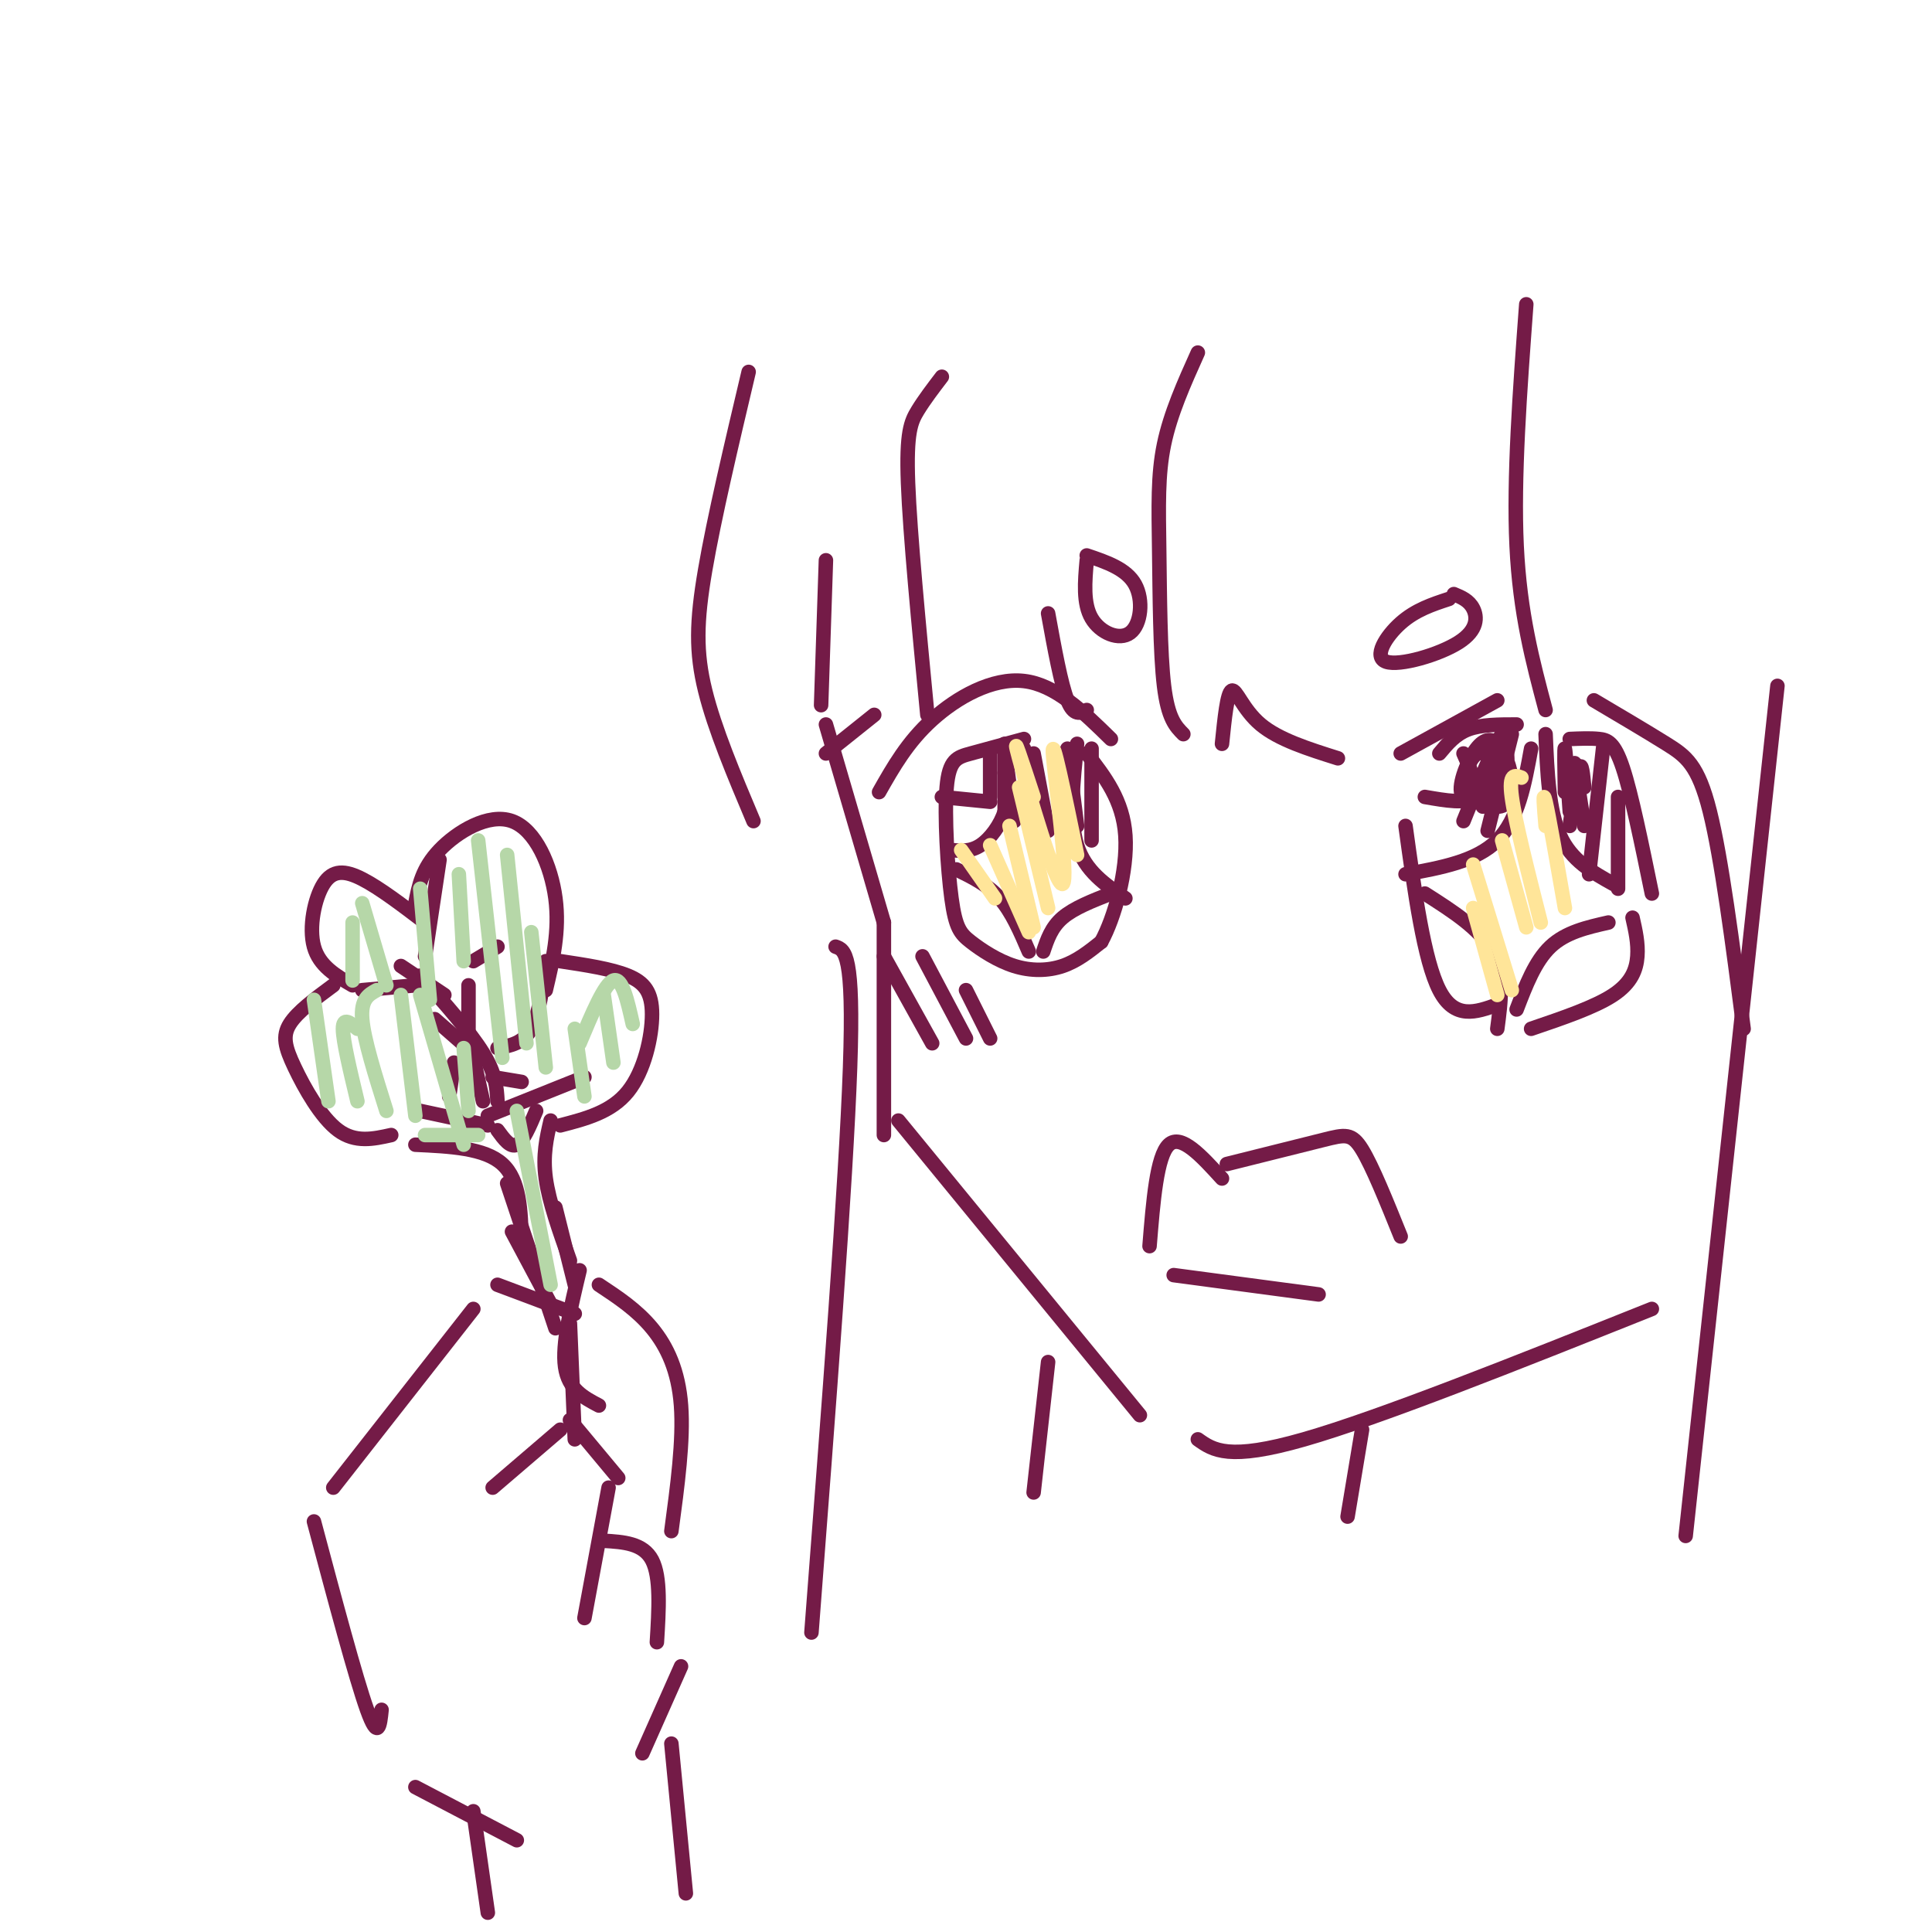 <svg viewBox='0 0 400 400' version='1.1' xmlns='http://www.w3.org/2000/svg' xmlns:xlink='http://www.w3.org/1999/xlink'><g fill='none' stroke='rgb(116,27,71)' stroke-width='3' stroke-linecap='round' stroke-linejoin='round'><path d='M171,116c0.000,0.000 -1.000,30.000 -1,30'/><path d='M171,150c0.000,0.000 12.000,41.000 12,41'/><path d='M183,191c0.000,0.000 0.000,44.000 0,44'/><path d='M186,232c0.000,0.000 50.000,61.000 50,61'/><path d='M248,298c3.167,2.250 6.333,4.500 22,0c15.667,-4.500 43.833,-15.750 72,-27'/><path d='M182,164c2.933,-5.178 5.867,-10.356 11,-15c5.133,-4.644 12.467,-8.756 19,-8c6.533,0.756 12.267,6.378 18,12'/><path d='M212,153c-4.070,1.110 -8.141,2.221 -11,3c-2.859,0.779 -4.508,1.228 -5,7c-0.492,5.772 0.172,16.867 1,23c0.828,6.133 1.820,7.304 4,9c2.180,1.696 5.548,3.918 9,5c3.452,1.082 6.986,1.023 10,0c3.014,-1.023 5.507,-3.012 8,-5'/><path d='M228,195c2.711,-4.911 5.489,-14.689 5,-22c-0.489,-7.311 -4.244,-12.156 -8,-17'/><path d='M195,165c0.000,0.000 10.000,1.000 10,1'/><path d='M205,155c0.000,0.000 0.000,10.000 0,10'/><path d='M208,154c0.000,0.000 0.000,15.000 0,15'/><path d='M208,155c0.000,0.000 2.000,15.000 2,15'/><path d='M212,155c0.000,0.000 2.000,15.000 2,15'/><path d='M214,156c0.000,0.000 3.000,16.000 3,16'/><path d='M219,156c0.000,0.000 1.000,15.000 1,15'/><path d='M221,155c0.000,0.000 2.000,16.000 2,16'/><path d='M226,155c0.000,0.000 0.000,19.000 0,19'/><path d='M197,176c1.978,0.178 3.956,0.356 6,-1c2.044,-1.356 4.156,-4.244 5,-7c0.844,-2.756 0.422,-5.378 0,-8'/><path d='M223,154c-0.833,7.833 -1.667,15.667 0,21c1.667,5.333 5.833,8.167 10,11'/><path d='M198,180c3.250,1.583 6.500,3.167 9,6c2.500,2.833 4.250,6.917 6,11'/><path d='M216,197c0.833,-2.500 1.667,-5.000 4,-7c2.333,-2.000 6.167,-3.500 10,-5'/><path d='M238,258c0.750,-9.333 1.500,-18.667 4,-21c2.500,-2.333 6.750,2.333 11,7'/><path d='M254,241c7.733,-1.933 15.467,-3.867 20,-5c4.533,-1.133 5.867,-1.467 8,2c2.133,3.467 5.067,10.733 8,18'/><path d='M243,264c0.000,0.000 30.000,4.000 30,4'/><path d='M183,198c0.000,0.000 10.000,18.000 10,18'/><path d='M191,198c0.000,0.000 9.000,17.000 9,17'/><path d='M200,205c0.000,0.000 5.000,10.000 5,10'/><path d='M290,156c0.000,0.000 20.000,-11.000 20,-11'/><path d='M330,145c5.489,3.244 10.978,6.489 15,9c4.022,2.511 6.578,4.289 9,14c2.422,9.711 4.711,27.356 7,45'/><path d='M295,165c4.333,0.750 8.667,1.500 10,0c1.333,-1.500 -0.333,-5.250 -2,-9'/><path d='M298,156c1.667,-2.000 3.333,-4.000 6,-5c2.667,-1.000 6.333,-1.000 10,-1'/><path d='M325,153c2.111,-0.089 4.222,-0.178 6,0c1.778,0.178 3.222,0.622 5,6c1.778,5.378 3.889,15.689 6,26'/><path d='M291,171c1.917,13.917 3.833,27.833 7,34c3.167,6.167 7.583,4.583 12,3'/><path d='M338,190c0.600,2.644 1.200,5.289 1,8c-0.200,2.711 -1.200,5.489 -5,8c-3.800,2.511 -10.400,4.756 -17,7'/><path d='M291,181c7.333,-1.333 14.667,-2.667 19,-7c4.333,-4.333 5.667,-11.667 7,-19'/><path d='M320,152c0.333,7.917 0.667,15.833 3,21c2.333,5.167 6.667,7.583 11,10'/><path d='M295,185c5.750,3.667 11.500,7.333 14,12c2.500,4.667 1.750,10.333 1,16'/><path d='M314,209c1.917,-5.000 3.833,-10.000 7,-13c3.167,-3.000 7.583,-4.000 12,-5'/><path d='M310,159c-1.311,-1.772 -2.621,-3.544 -4,-3c-1.379,0.544 -2.825,3.405 -2,6c0.825,2.595 3.922,4.924 6,5c2.078,0.076 3.136,-2.100 3,-5c-0.136,-2.900 -1.467,-6.523 -3,-8c-1.533,-1.477 -3.266,-0.808 -5,2c-1.734,2.808 -3.467,7.756 -2,9c1.467,1.244 6.133,-1.216 8,-4c1.867,-2.784 0.933,-5.892 0,-9'/><path d='M311,152c-1.333,1.500 -4.667,9.750 -8,18'/><path d='M309,157c0.000,0.000 -2.000,10.000 -2,10'/><path d='M313,152c0.000,0.000 -5.000,20.000 -5,20'/><path d='M326,158c0.000,0.000 2.000,13.000 2,13'/><path d='M328,163c-0.250,-2.667 -0.500,-5.333 -1,-4c-0.500,1.333 -1.250,6.667 -2,12'/><path d='M324,164c-0.083,-4.833 -0.167,-9.667 0,-9c0.167,0.667 0.583,6.833 1,13'/><path d='M332,154c0.000,0.000 -3.000,27.000 -3,27'/><path d='M335,165c0.000,0.000 0.000,19.000 0,19'/><path d='M300,124c-3.463,1.137 -6.925,2.274 -10,5c-3.075,2.726 -5.762,7.040 -3,8c2.762,0.960 10.974,-1.434 15,-4c4.026,-2.566 3.864,-5.305 3,-7c-0.864,-1.695 -2.432,-2.348 -4,-3'/><path d='M225,116c-0.393,4.470 -0.786,8.940 1,12c1.786,3.060 5.750,4.708 8,3c2.250,-1.708 2.786,-6.774 1,-10c-1.786,-3.226 -5.893,-4.613 -10,-6'/><path d='M248,73c-2.839,6.315 -5.679,12.631 -7,19c-1.321,6.369 -1.125,12.792 -1,22c0.125,9.208 0.179,21.202 1,28c0.821,6.798 2.411,8.399 4,10'/><path d='M253,154c0.533,-5.267 1.067,-10.533 2,-11c0.933,-0.467 2.267,3.867 6,7c3.733,3.133 9.867,5.067 16,7'/><path d='M195,78c-1.800,2.356 -3.600,4.711 -5,7c-1.400,2.289 -2.400,4.511 -2,15c0.400,10.489 2.200,29.244 4,48'/><path d='M217,127c1.333,7.333 2.667,14.667 4,18c1.333,3.333 2.667,2.667 4,2'/><path d='M155,77c-3.578,15.133 -7.156,30.267 -9,41c-1.844,10.733 -1.956,17.067 0,25c1.956,7.933 5.978,17.467 10,27'/><path d='M171,156c0.000,0.000 10.000,-8.000 10,-8'/><path d='M79,354c-0.333,3.250 -0.667,6.500 -3,0c-2.333,-6.500 -6.667,-22.750 -11,-39'/><path d='M69,308c0.000,0.000 29.000,-37.000 29,-37'/><path d='M103,266c0.000,0.000 16.000,6.000 16,6'/><path d='M118,274c0.000,0.000 1.000,24.000 1,24'/><path d='M102,308c0.000,0.000 14.000,-12.000 14,-12'/><path d='M118,294c0.000,0.000 10.000,12.000 10,12'/><path d='M126,308c0.000,0.000 -5.000,27.000 -5,27'/><path d='M125,319c4.083,0.250 8.167,0.500 10,4c1.833,3.500 1.417,10.250 1,17'/><path d='M120,263c-1.833,7.667 -3.667,15.333 -3,20c0.667,4.667 3.833,6.333 7,8'/><path d='M124,266c3.933,2.600 7.867,5.200 11,9c3.133,3.800 5.467,8.800 6,16c0.533,7.200 -0.733,16.600 -2,26'/><path d='M106,255c0.000,0.000 8.000,15.000 8,15'/><path d='M115,250c0.000,0.000 4.000,16.000 4,16'/><path d='M69,204c-3.714,2.744 -7.429,5.488 -9,8c-1.571,2.512 -1.000,4.792 1,9c2.000,4.208 5.429,10.345 9,13c3.571,2.655 7.286,1.827 11,1'/><path d='M73,204c-3.446,-1.994 -6.893,-3.988 -8,-8c-1.107,-4.012 0.125,-10.042 2,-13c1.875,-2.958 4.393,-2.845 8,-1c3.607,1.845 8.304,5.423 13,9'/><path d='M86,187c0.696,-3.607 1.393,-7.214 5,-11c3.607,-3.786 10.125,-7.750 15,-6c4.875,1.750 8.107,9.214 9,16c0.893,6.786 -0.554,12.893 -2,19'/><path d='M116,199c5.286,0.798 10.571,1.595 14,3c3.429,1.405 5.000,3.417 5,8c0.000,4.583 -1.571,11.738 -5,16c-3.429,4.262 -8.714,5.631 -14,7'/><path d='M86,237c7.167,0.333 14.333,0.667 18,4c3.667,3.333 3.833,9.667 4,16'/><path d='M114,232c-0.833,3.583 -1.667,7.167 -1,12c0.667,4.833 2.833,10.917 5,17'/><path d='M105,245c0.000,0.000 10.000,30.000 10,30'/><path d='M103,234c1.333,1.833 2.667,3.667 4,3c1.333,-0.667 2.667,-3.833 4,-7'/><path d='M90,211c0.000,0.000 8.000,7.000 8,7'/><path d='M97,204c0.000,0.000 0.000,11.000 0,11'/><path d='M98,219c0.000,0.000 2.000,9.000 2,9'/><path d='M94,220c0.000,0.000 -1.000,7.000 -1,7'/><path d='M102,223c0.000,0.000 6.000,1.000 6,1'/><path d='M83,200c0.000,0.000 9.000,6.000 9,6'/><path d='M103,196c0.000,0.000 -5.000,3.000 -5,3'/><path d='M75,205c0.000,0.000 11.000,-1.000 11,-1'/><path d='M91,178c0.000,0.000 -3.000,20.000 -3,20'/><path d='M113,199c-0.667,5.500 -1.333,11.000 -3,14c-1.667,3.000 -4.333,3.500 -7,4'/><path d='M87,202c5.167,5.833 10.333,11.667 13,16c2.667,4.333 2.833,7.167 3,10'/><path d='M121,223c0.000,0.000 -20.000,8.000 -20,8'/><path d='M87,230c0.000,0.000 14.000,3.000 14,3'/></g>
<g fill='none' stroke='rgb(182,215,168)' stroke-width='3' stroke-linecap='round' stroke-linejoin='round'><path d='M65,207c0.000,0.000 3.000,21.000 3,21'/><path d='M74,213c-1.500,-1.250 -3.000,-2.500 -3,0c0.000,2.500 1.500,8.750 3,15'/><path d='M78,205c-1.667,0.917 -3.333,1.833 -3,6c0.333,4.167 2.667,11.583 5,19'/><path d='M83,206c0.000,0.000 3.000,25.000 3,25'/><path d='M87,206c0.000,0.000 9.000,31.000 9,31'/><path d='M96,217c0.000,0.000 1.000,13.000 1,13'/><path d='M73,191c0.000,0.000 0.000,12.000 0,12'/><path d='M75,187c0.000,0.000 5.000,17.000 5,17'/><path d='M87,184c0.000,0.000 2.000,23.000 2,23'/><path d='M95,181c0.000,0.000 1.000,18.000 1,18'/><path d='M99,174c0.000,0.000 5.000,45.000 5,45'/><path d='M105,177c0.000,0.000 4.000,39.000 4,39'/><path d='M110,193c0.000,0.000 3.000,28.000 3,28'/><path d='M119,213c0.000,0.000 2.000,14.000 2,14'/><path d='M125,206c0.000,0.000 2.000,14.000 2,14'/><path d='M107,230c0.000,0.000 7.000,36.000 7,36'/><path d='M88,235c0.000,0.000 11.000,0.000 11,0'/><path d='M120,216c2.583,-6.167 5.167,-12.333 7,-13c1.833,-0.667 2.917,4.167 4,9'/></g>
<g fill='none' stroke='rgb(255,229,153)' stroke-width='3' stroke-linecap='round' stroke-linejoin='round'><path d='M199,176c0.000,0.000 7.000,10.000 7,10'/><path d='M205,175c0.000,0.000 8.000,18.000 8,18'/><path d='M209,171c0.000,0.000 5.000,21.000 5,21'/><path d='M211,163c0.000,0.000 6.000,25.000 6,25'/><path d='M214,165c-2.375,-7.250 -4.750,-14.500 -3,-8c1.750,6.500 7.625,26.750 9,26c1.375,-0.750 -1.750,-22.500 -2,-27c-0.250,-4.500 2.375,8.250 5,21'/><path d='M305,188c0.000,0.000 5.000,18.000 5,18'/><path d='M305,179c0.000,0.000 8.000,26.000 8,26'/><path d='M311,174c0.000,0.000 5.000,18.000 5,18'/><path d='M315,161c-1.333,-0.500 -2.667,-1.000 -2,4c0.667,5.000 3.333,15.500 6,26'/><path d='M320,171c-0.333,-3.917 -0.667,-7.833 0,-5c0.667,2.833 2.333,12.417 4,22'/></g>
<g fill='none' stroke='rgb(116,27,71)' stroke-width='3' stroke-linecap='round' stroke-linejoin='round'><path d='M282,296c0.000,0.000 -3.000,18.000 -3,18'/><path d='M368,142c0.000,0.000 -19.000,176.000 -19,176'/><path d='M316,63c-1.333,18.000 -2.667,36.000 -2,50c0.667,14.000 3.333,24.000 6,34'/><path d='M173,196c1.917,0.667 3.833,1.333 3,25c-0.833,23.667 -4.417,70.333 -8,117'/><path d='M217,282c0.000,0.000 -3.000,27.000 -3,27'/><path d='M141,345c0.000,0.000 -8.000,18.000 -8,18'/><path d='M86,370c0.000,0.000 21.000,11.000 21,11'/><path d='M139,361c0.000,0.000 3.000,31.000 3,31'/><path d='M98,375c0.000,0.000 3.000,21.000 3,21'/></g>
</svg>